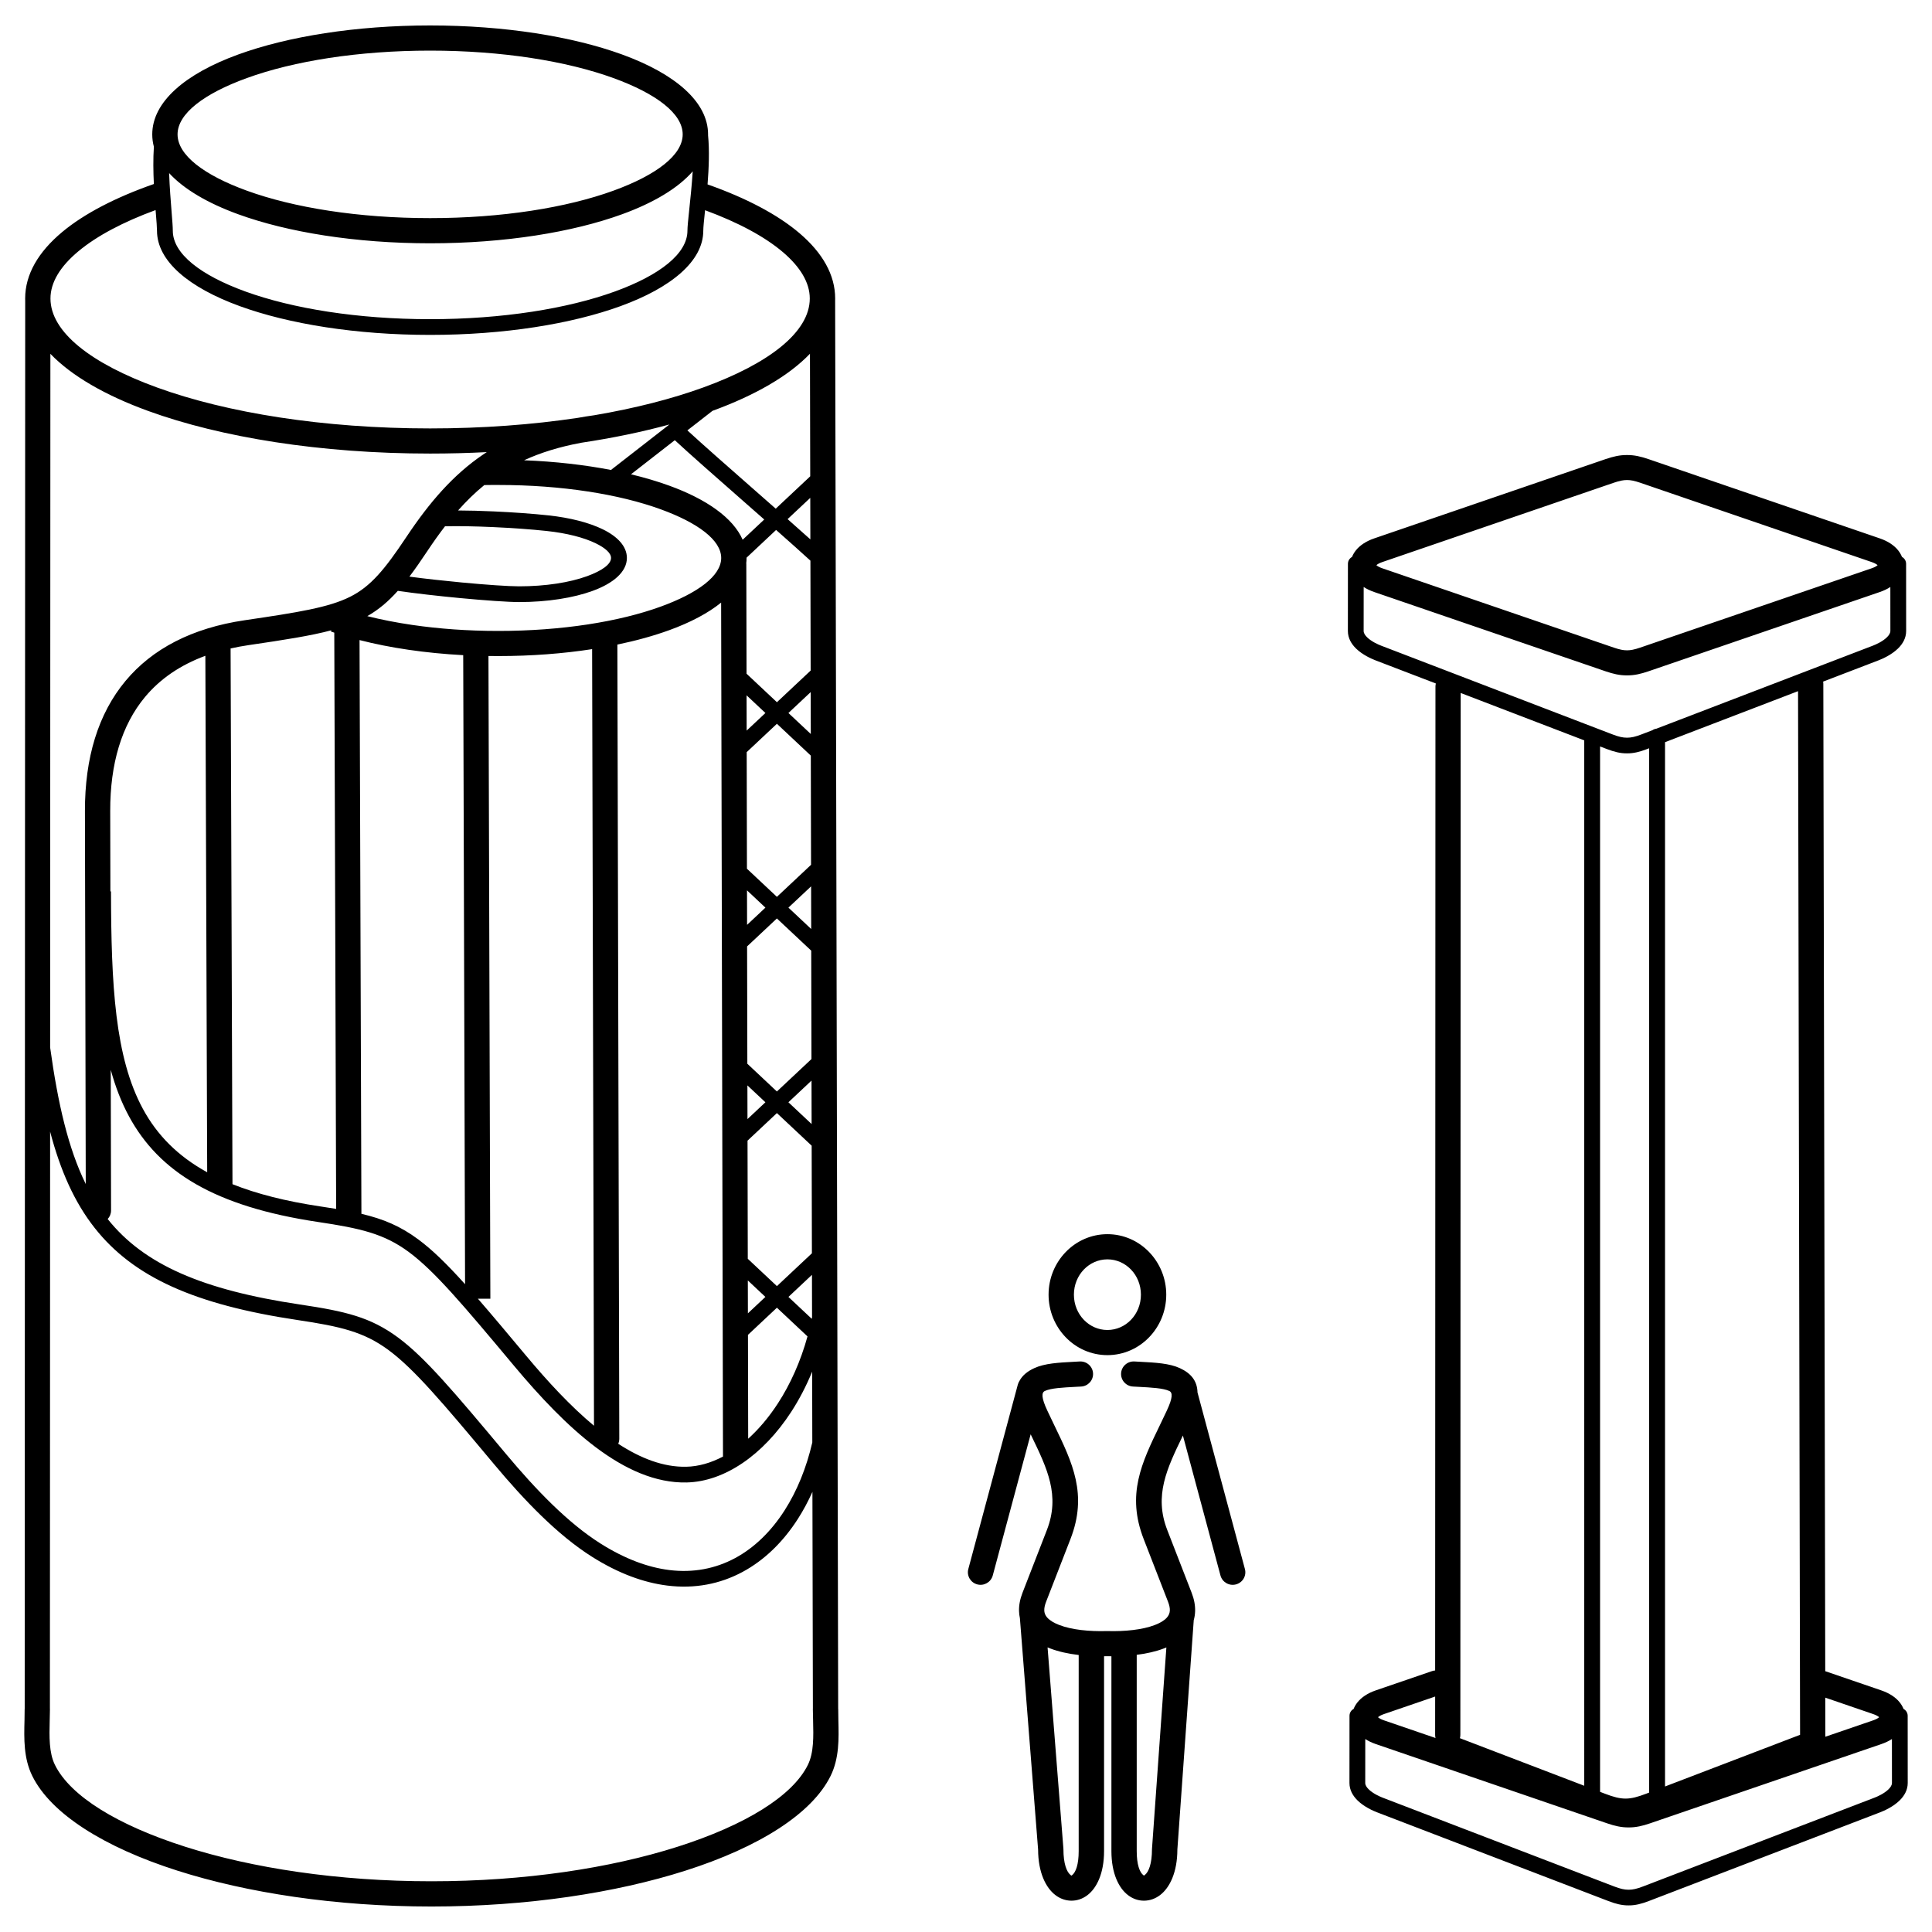 <?xml version="1.0" encoding="UTF-8"?>
<!-- Uploaded to: SVG Find, www.svgrepo.com, Generator: SVG Find Mixer Tools -->
<svg fill="#000000" width="800px" height="800px" version="1.1" viewBox="144 144 512 512" xmlns="http://www.w3.org/2000/svg">
 <path d="m365.32 223.73 0.805 373.12h0.012c0 1.453 0.02 2.238 0.039 3.027 0.125 4.914 0.254 10.055-2.062 14.766-4.91 9.969-18.938 18.883-38.516 25.117-18.391 5.856-41.848 9.484-67.262 9.484-25.414 0-48.875-3.629-67.262-9.484-19.578-6.234-33.605-15.148-38.516-25.117-2.32-4.711-2.188-9.852-2.062-14.766 0.02-0.793 0.039-1.574 0.039-3.027h0.012l0.133-373.1c-0.008-0.211-0.012-0.422-0.012-0.637 0-6.41 3.504-12.363 9.82-17.629 5.816-4.848 14.117-9.16 24.289-12.719-0.156-3.234-0.211-6.672 0.004-9.879-0.285-1.07-0.43-2.164-0.43-3.273 0-8.598 8.715-16.062 22.805-21.18 13.074-4.75 31.055-7.688 50.844-7.688 19.789 0 37.77 2.938 50.844 7.688 14.09 5.117 22.805 12.582 22.805 21.18 0 0.078-0.004 0.156-0.004 0.234 0.398 3.953 0.211 8.668-0.133 13.02 10.27 3.617 18.621 8.023 24.418 12.977 6.055 5.176 9.402 11.004 9.402 17.27 0 0.207-0.004 0.41-0.012 0.613zm283.14 373.15c0.652 0.352 1.094 1.035 1.094 1.824l0.012 17.805c0 1.887-0.914 3.426-2.164 4.648-1.703 1.664-4.062 2.711-5.152 3.129l-61.332 23.523c-0.953 0.363-1.832 0.648-2.688 0.844-0.891 0.203-1.754 0.305-2.637 0.297-0.883 0.008-1.746-0.094-2.637-0.297-0.855-0.195-1.734-0.477-2.688-0.844l-61.332-23.523c-1.09-0.418-3.449-1.469-5.152-3.129-1.25-1.223-2.164-2.762-2.164-4.648l0.012-17.805c0-0.789 0.441-1.473 1.09-1.824 0.238-0.602 0.574-1.188 1.016-1.738 1.031-1.297 2.66-2.422 4.863-3.176l14.891-5.102c0.277-0.094 0.559-0.152 0.836-0.172l0.082-260.73c0-0.289 0.035-0.566 0.105-0.832l-15.996-6.133c-1.09-0.418-3.449-1.465-5.152-3.129-1.25-1.223-2.164-2.762-2.164-4.648l0.012-17.805c0-0.789 0.441-1.473 1.09-1.824 0.238-0.602 0.574-1.188 1.016-1.738 1.031-1.297 2.66-2.422 4.863-3.176l61.332-21.016c1.008-0.344 1.926-0.609 2.812-0.789 0.961-0.195 1.895-0.293 2.848-0.285 0.953-0.008 1.887 0.09 2.848 0.285 0.883 0.18 1.805 0.445 2.812 0.789l61.332 21.016c2.207 0.758 3.836 1.879 4.863 3.176 0.438 0.551 0.777 1.137 1.016 1.738 0.652 0.352 1.09 1.035 1.09 1.824l0.012 17.805c0 1.887-0.914 3.426-2.164 4.648-1.703 1.664-4.062 2.711-5.152 3.129l-14.676 5.629c0.031 0.176 0.043 0.359 0.043 0.543l0.508 261.71 0.012 0.004 14.863 5.094c2.207 0.758 3.836 1.879 4.863 3.176 0.438 0.551 0.777 1.137 1.016 1.738zm-142.65 7.984-0.008 11.645c0 0.586 0.387 1.168 0.918 1.684 1.164 1.137 2.91 1.906 3.727 2.219l61.332 23.523c0.766 0.293 1.457 0.52 2.098 0.664 0.598 0.137 1.156 0.203 1.703 0.199h0.031c0.547 0.004 1.105-0.062 1.703-0.199 0.641-0.145 1.328-0.367 2.094-0.664l61.332-23.523c0.812-0.312 2.562-1.082 3.727-2.219 0.531-0.52 0.918-1.098 0.918-1.684l-0.008-11.645c-0.793 0.516-1.727 0.965-2.793 1.332l-61.332 21.016c-1.008 0.344-1.926 0.609-2.812 0.789-0.961 0.195-1.895 0.293-2.848 0.285-0.953 0.008-1.887-0.09-2.848-0.285-0.883-0.18-1.805-0.445-2.812-0.789l-61.332-21.016c-1.066-0.367-2-0.816-2.793-1.332zm18.516-11.262-13.543 4.641c-0.754 0.258-1.285 0.547-1.602 0.836 0.316 0.289 0.848 0.578 1.602 0.836l13.645 4.676c-0.066-0.262-0.102-0.539-0.102-0.82l0.004-10.168zm103.41 10.652 12.66-4.34c0.754-0.258 1.285-0.547 1.602-0.836-0.316-0.289-0.848-0.578-1.602-0.836l-12.684-4.348 0.02 10.359zm-7.231-277.09-35.254 13.52v276.75l35.789-13.691-0.539-276.58zm-39.449 15.129-0.562 0.215c-0.953 0.363-1.832 0.648-2.688 0.844-0.891 0.203-1.754 0.305-2.637 0.297-0.883 0.008-1.746-0.094-2.637-0.297-0.855-0.195-1.734-0.477-2.688-0.844l-1.809-0.691v277.04l1.312 0.504c2.238 0.859 3.871 1.285 5.441 1.285 1.574 0 3.207-0.43 5.441-1.285l0.816-0.312v-276.75zm-17.215-2.09-32.746-12.559-0.086 276.12c0 0.305-0.043 0.598-0.117 0.875l32.949 12.605zm-58.453-40.641-0.008 11.645c0 0.586 0.387 1.168 0.918 1.684 1.164 1.137 2.91 1.906 3.727 2.219l61.332 23.523c0.766 0.293 1.457 0.52 2.098 0.664 0.598 0.137 1.156 0.203 1.703 0.199h0.031c0.547 0.004 1.105-0.062 1.703-0.199 0.641-0.145 1.328-0.367 2.098-0.664l2.926-1.121c0.293-0.215 0.645-0.355 1.027-0.395l57.379-22.008c0.812-0.312 2.562-1.082 3.727-2.219 0.531-0.52 0.918-1.098 0.918-1.684l-0.008-11.645c-0.793 0.516-1.727 0.969-2.793 1.332l-61.332 21.016c-1.008 0.344-1.926 0.609-2.812 0.789-0.961 0.195-1.895 0.293-2.848 0.285-0.953 0.008-1.887-0.09-2.848-0.285-0.883-0.18-1.805-0.445-2.812-0.789l-61.332-21.016c-1.066-0.367-2-0.816-2.793-1.332zm66.301-27.637-61.332 21.016c-0.754 0.258-1.285 0.547-1.602 0.836 0.316 0.289 0.848 0.578 1.602 0.836l61.332 21.016c0.711 0.242 1.359 0.43 1.973 0.555 0.527 0.105 1.012 0.16 1.484 0.156h0.051c0.473 0.004 0.957-0.051 1.484-0.156 0.613-0.125 1.258-0.312 1.973-0.555l61.332-21.016c0.754-0.258 1.285-0.547 1.602-0.836-0.316-0.289-0.848-0.578-1.602-0.836l-61.332-21.016c-0.711-0.242-1.359-0.43-1.973-0.555-0.527-0.105-1.012-0.16-1.484-0.156h-0.051c-0.473-0.004-0.957 0.051-1.484 0.156-0.613 0.125-1.258 0.312-1.973 0.555zm-157.95 239c0.094-0.352 0.242-0.676 0.43-0.969 0.777-1.473 2.133-2.559 3.922-3.383 2.769-1.277 6.457-1.473 10.551-1.688 0.41-0.023 0.832-0.043 1.496-0.082 1.848-0.102 3.43 1.305 3.531 3.141 0.102 1.836-1.312 3.402-3.16 3.504-0.352 0.02-0.938 0.051-1.523 0.082-3.398 0.18-6.461 0.34-8.082 1.09-0.906 0.418-0.961 1.773 0.645 5.199 0.824 1.758 1.324 2.789 1.809 3.793 4.894 10.105 8.922 18.426 4.324 30.258l-6.461 16.633c-0.34 0.879-0.492 1.633-0.473 2.269 0.004 0.211 0.031 0.41 0.078 0.605 0.016 0.051 0.027 0.098 0.039 0.148 0.137 0.453 0.387 0.859 0.727 1.223 0.707 0.754 1.789 1.383 3.133 1.898 3.316 1.27 7.898 1.734 12.566 1.605h0.184c4.668 0.129 9.25-0.336 12.566-1.605 1.344-0.516 2.43-1.145 3.133-1.898 0.52-0.555 0.824-1.211 0.848-1.977 0.02-0.637-0.133-1.391-0.473-2.269l-6.461-16.633c-4.598-11.832-0.57-20.152 4.324-30.258 0.484-1.004 0.984-2.035 1.809-3.793 1.602-3.426 1.551-4.781 0.645-5.199-1.621-0.746-4.684-0.91-8.082-1.09-0.586-0.031-1.172-0.062-1.523-0.082-1.848-0.102-3.262-1.668-3.16-3.504 0.102-1.836 1.68-3.242 3.531-3.141 0.668 0.039 1.09 0.059 1.496 0.082 4.09 0.215 7.781 0.41 10.551 1.688 2.848 1.316 4.598 3.281 4.672 6.438l12.566 46.809c0.473 1.777-0.598 3.598-2.387 4.066-1.789 0.469-3.621-0.594-4.094-2.371l-9.957-37.086-0.023 0.051c-4.207 8.691-7.672 15.844-4.117 24.996l6.461 16.633c0.672 1.73 0.961 3.344 0.918 4.852-0.023 0.848-0.148 1.648-0.363 2.402l-4.34 60.773c-0.012 6.059-2.023 10.133-4.578 12.078-1.281 0.977-2.727 1.473-4.215 1.488-1.5 0.016-2.953-0.465-4.242-1.434-2.504-1.883-4.445-5.824-4.445-11.703v-51.637c-0.383-0.004-0.766-0.008-1.148-0.02-0.266 0.008-0.531 0.012-0.801 0.016v51.641c0 5.879-1.941 9.82-4.445 11.703-1.289 0.969-2.742 1.445-4.242 1.434-1.488-0.016-2.934-0.512-4.215-1.488-2.547-1.941-4.559-6.008-4.578-12.047l-4.824-61.332c-0.133-0.598-0.211-1.223-0.23-1.875-0.043-1.504 0.246-3.121 0.918-4.852l6.461-16.633c3.555-9.152 0.094-16.305-4.117-24.996l-0.18-0.375-10.043 37.41c-0.473 1.777-2.305 2.84-4.094 2.371s-2.859-2.289-2.387-4.066l13.125-48.895zm23.738-39.855c4.328 0 8.242 1.812 11.066 4.746 2.797 2.902 4.527 6.894 4.527 11.281 0 4.391-1.73 8.379-4.527 11.281-2.828 2.934-6.742 4.746-11.066 4.746-4.328 0-8.242-1.812-11.066-4.746-2.797-2.902-4.527-6.894-4.527-11.281 0-4.391 1.73-8.379 4.527-11.281 2.828-2.934 6.742-4.746 11.066-4.746zm6.238 9.359c-1.602-1.66-3.809-2.688-6.238-2.688s-4.637 1.027-6.238 2.688c-1.633 1.691-2.641 4.051-2.641 6.672 0 2.621 1.008 4.981 2.641 6.672 1.602 1.66 3.809 2.688 6.238 2.688s4.637-1.027 6.238-2.688c1.633-1.691 2.641-4.051 2.641-6.672 0-2.621-1.008-4.981-2.641-6.672zm9.391 100.16c-0.215 0.09-0.434 0.18-0.656 0.262-2.121 0.812-4.582 1.367-7.207 1.695v52.012c0 3.555 0.773 5.637 1.77 6.387 0.09 0.07 0.141 0.102 0.148 0.102 0.016 0 0.086-0.043 0.199-0.133 1.078-0.82 1.926-3.059 1.926-6.844 0-0.141 0.008-0.281 0.027-0.418l3.789-53.07zm-23.242 2.004c-2.754-0.324-5.34-0.891-7.555-1.738-0.234-0.09-0.465-0.184-0.691-0.277l4.176 53.078c0.02 0.141 0.027 0.281 0.027 0.426 0 3.785 0.848 6.023 1.926 6.844 0.113 0.086 0.184 0.133 0.199 0.133 0.008 0 0.055-0.035 0.148-0.102 0.996-0.75 1.77-2.832 1.77-6.387zm-87.691-105 7.719 7.242 9.27-8.699-0.062-28.516-9.211-8.641-7.785 7.305 0.066 31.312zm10.766 10.102 6.18 5.797c0.027-0.133 0.055-0.266 0.082-0.398l-0.023-11.25-6.234 5.852zm5.055 10.465-8.105-7.606-7.672 7.199 0.059 27.52c2.836-2.559 5.508-5.719 7.891-9.391 3.269-5.039 5.981-11.023 7.828-17.723zm-11.156-10.465-4.656-4.367 0.02 8.719zm-4.781-61.789 7.828 7.348 9.16-8.594-0.062-28.727-9.098-8.535-7.898 7.41 0.066 31.102zm10.879 10.207 6.148 5.769-0.023-11.516zm-6.098 0-4.769-4.473 0.02 8.93zm-4.891-61.895 7.941 7.453 9.047-8.492-0.062-28.938-8.984-8.434-8.008 7.516 0.066 30.891zm10.992 10.312 6.035 5.664-0.023-11.305zm-6.098 0-4.879-4.578 0.02 9.141 4.859-4.559zm-5.004-61.996 8.055 7.559 8.938-8.387-0.062-29.129c-2.348-2.152-5.539-4.996-9.094-8.137l-7.828 7.348v0.074c0 0.5-0.031 0.992-0.094 1.48h0.027l0.062 29.195zm11.102 10.418 5.926 5.559-0.023-11.098-5.902 5.535zm-6.098 0-4.992-4.684 0.02 9.348zm-20.68-74.895c4.07 3.75 10.969 9.812 17.867 15.871 1.867 1.641 3.734 3.281 5.547 4.875l9.141-8.574-0.07-32.484c-5.598 5.848-14.488 10.992-25.828 15.129l-6.66 5.184zm26.559 23.516c2.195 1.938 4.246 3.758 6.031 5.363l-0.023-11zm-6.195 0.094c-1.723-1.516-3.496-3.074-5.266-4.629-7.25-6.367-14.504-12.738-18.434-16.383l-11.609 9.039c3.648 0.875 7.039 1.883 10.125 3.004 9.977 3.625 16.953 8.578 19.469 14.336l5.719-5.363zm-81.141-2.387c2.902 0.008 6.184 0.102 9.496 0.25 5.172 0.234 10.426 0.613 14.473 1.051 5.766 0.621 10.785 1.934 14.367 3.68 4.027 1.961 6.41 4.582 6.41 7.602 0 3.621-3.492 6.699-9.133 8.746-5.008 1.82-11.875 2.945-19.418 2.945-2.891 0-9.047-0.434-15.684-1.059-5.738-0.543-11.844-1.234-16.473-1.914-2.539 2.844-5.078 4.984-8.082 6.703 3.676 0.926 7.664 1.707 11.898 2.328 7.027 1.027 14.727 1.594 22.816 1.594 16.863 0 32.062-2.457 43.004-6.434 9.93-3.606 16.066-8.195 16.066-12.906 0-4.715-6.141-9.301-16.066-12.91-10.941-3.977-26.141-6.434-43.004-6.434-1.426 0-2.254 0-2.508 0.004-0.391 0.004-0.789 0.012-1.203 0.023-2.445 1.988-4.742 4.231-6.957 6.734zm-12.891 17.531c4.137 0.555 9.082 1.098 13.793 1.543 6.434 0.609 12.43 1.027 15.289 1.027 7.066 0 13.426-1.027 17.992-2.684 3.93-1.426 6.363-3.152 6.363-4.84 0-1.281-1.504-2.633-4.047-3.871-3.148-1.535-7.68-2.699-12.973-3.269-4-0.434-9.16-0.805-14.211-1.031-4.691-0.215-9.285-0.305-12.77-0.215-1.566 2.031-3.109 4.203-4.652 6.523-1.715 2.578-3.281 4.836-4.785 6.82zm53.414-28.266 15.488-12.055c-7.148 1.957-14.992 3.59-23.371 4.844-5.75 1.074-10.727 2.606-15.145 4.641 8.23 0.32 16.008 1.215 23.027 2.566zm-120.68-68.875c-8.602 3.156-15.574 6.852-20.449 10.914-4.766 3.969-7.406 8.211-7.406 12.523 0 8.883 10.789 17.242 28.234 23.578 18.461 6.707 44.047 10.852 72.379 10.852 13.871 0 27.082-0.996 39.121-2.797 1.418-0.258 2.883-0.492 4.387-0.699 10.801-1.836 20.559-4.336 28.871-7.356 17.445-6.336 28.234-14.695 28.234-23.578 0-4.207-2.516-8.352-7.066-12.242-4.852-4.148-11.914-7.93-20.684-11.156l-0.031 0.301c-0.246 2.367-0.441 4.223-0.441 5.125 0 8.016-8.398 15.074-21.973 20.008-12.941 4.699-30.77 7.609-50.414 7.609-19.648 0-37.473-2.906-50.414-7.609-13.574-4.93-21.973-11.988-21.973-20.008 0-0.863-0.129-2.484-0.297-4.539l-0.074-0.926zm3.59-9.793c0.133 3.769 0.434 7.516 0.664 10.395 0.176 2.168 0.312 3.879 0.312 4.867 0 6.082 7.34 11.789 19.203 16.098 12.5 4.539 29.816 7.348 48.988 7.348 19.172 0 36.492-2.809 48.988-7.348 11.863-4.309 19.203-10.016 19.203-16.098 0-1.016 0.207-3.008 0.477-5.551 0.305-2.891 0.688-6.555 0.922-10.18-3.871 4.453-10.355 8.332-18.742 11.379-13.074 4.75-31.055 7.688-50.844 7.688-19.789 0-37.77-2.938-50.844-7.688-8.094-2.938-14.41-6.652-18.324-10.91zm117.73-25.195c-12.367-4.492-29.531-7.269-48.562-7.269s-36.195 2.777-48.562 7.269c-11.352 4.121-18.371 9.426-18.371 14.926 0 5.504 7.019 10.805 18.371 14.926 12.367 4.492 29.531 7.269 48.562 7.269s36.195-2.777 48.562-7.269c11.352-4.121 18.371-9.426 18.371-14.926 0-5.504-7.019-10.805-18.371-14.926zm-101.44 151.16 0.5 141.98c6.398 2.555 14.066 4.512 23.254 5.887 1.484 0.223 2.887 0.441 4.219 0.66l-0.496-152.71c-0.301-0.102-0.594-0.203-0.891-0.305l0.113-0.32c-5.477 1.461-12.395 2.531-21.973 3.938-1.633 0.238-3.207 0.531-4.727 0.875zm-6.203 138.83-0.484-136.88c-6.699 2.469-12.004 6.141-15.961 10.879-6.254 7.488-9.281 17.762-9.254 30.277l0.047 21.285h0.16c0.055 24.797 1.027 43.918 8.453 57.625 3.734 6.898 9.172 12.48 17.043 16.809zm40.375-141.05 0.496 152.05c5.848 1.379 10.324 3.262 15.086 6.793 3.731 2.762 7.574 6.523 12.383 11.859l-0.492-166.7c-5.035-0.27-9.891-0.754-14.488-1.426-4.606-0.672-8.957-1.539-12.984-2.574zm34.164 4.227 0.504 170.32h-3.301c3.625 4.168 7.793 9.141 12.777 15.105 5.711 6.836 11.754 13.375 17.988 18.562l-0.496-205.81c-7.66 1.184-16.062 1.836-24.867 1.836-0.875 0-1.742-0.008-2.606-0.02zm34.164-3.023 0.508 210.45c0 0.477-0.102 0.93-0.281 1.336 5.957 3.883 12.016 6.223 18.035 6.09 3.231-0.07 6.519-1.008 9.727-2.699l-0.492-226.31c-3.457 2.801-8.133 5.269-13.766 7.316-4.082 1.48-8.695 2.766-13.73 3.809zm-134.26 112.72 0.082 37.246c0 0.875-0.34 1.668-0.895 2.262 9.594 12.035 25.047 18.777 50.969 22.652 12.023 1.797 18.668 3.328 26 8.762 7.125 5.281 14.676 14.195 28.566 30.816 3.945 4.719 8.051 9.305 12.285 13.414 4.176 4.051 8.461 7.621 12.812 10.367 6.438 4.059 12.527 6.297 18.16 7.004 6.434 0.805 12.309-0.387 17.441-3.137 5.176-2.777 9.629-7.152 13.168-12.688 3.285-5.133 5.773-11.246 7.332-17.984l-0.039-18.762c-1.586 3.863-3.453 7.422-5.535 10.633-7.465 11.5-17.738 18.516-27.738 18.734-8.262 0.18-16.355-3.519-24.117-9.363-7.551-5.684-14.82-13.43-21.621-21.562-13.66-16.344-21.074-25.102-27.859-30.133-6.582-4.875-12.797-6.285-24.113-7.981-27.359-4.094-42.098-13.277-50.066-27.992-2.027-3.746-3.602-7.836-4.82-12.281zm-6.625 30.246-0.215-98.844c-0.031-14.098 3.496-25.805 10.777-34.527 7.059-8.449 17.527-13.988 31.574-16.055 14.207-2.09 22.25-3.379 27.914-6.211 5.469-2.734 9.191-7.246 14.914-15.844 6.227-9.355 12.52-16.559 20.387-21.887 0.309-0.207 0.617-0.414 0.926-0.613-4.906 0.254-9.918 0.387-15.016 0.387-29.09 0-55.492-4.309-74.66-11.27-11.402-4.141-20.348-9.301-25.973-15.164l-0.066 183.82c2.062 14.941 4.82 26.809 9.441 36.203zm192.57 81.578c-1.129 2.516-2.406 4.894-3.816 7.102-3.914 6.121-8.891 10.992-14.723 14.121-5.875 3.152-12.598 4.516-19.949 3.594-6.246-0.781-12.918-3.215-19.883-7.606-4.598-2.898-9.105-6.652-13.488-10.906-4.324-4.195-8.531-8.895-12.578-13.738-13.66-16.344-21.074-25.102-27.859-30.133-6.582-4.875-12.797-6.285-24.113-7.981-27.18-4.066-43.461-11.316-53.781-24.391-5.402-6.848-9.102-15.23-11.824-25.539l-0.055 152.94h0.012c0 0.582-0.031 1.875-0.066 3.184-0.105 4.129-0.215 8.449 1.383 11.691 4.09 8.301 16.684 16.016 34.555 21.703 17.734 5.644 40.469 9.145 65.215 9.145 24.75 0 47.484-3.496 65.215-9.145 17.871-5.691 30.465-13.402 34.555-21.703 1.598-3.242 1.488-7.559 1.383-11.691-0.035-1.309-0.066-2.606-0.066-3.184h0.012l-0.125-57.469z"/>
</svg>